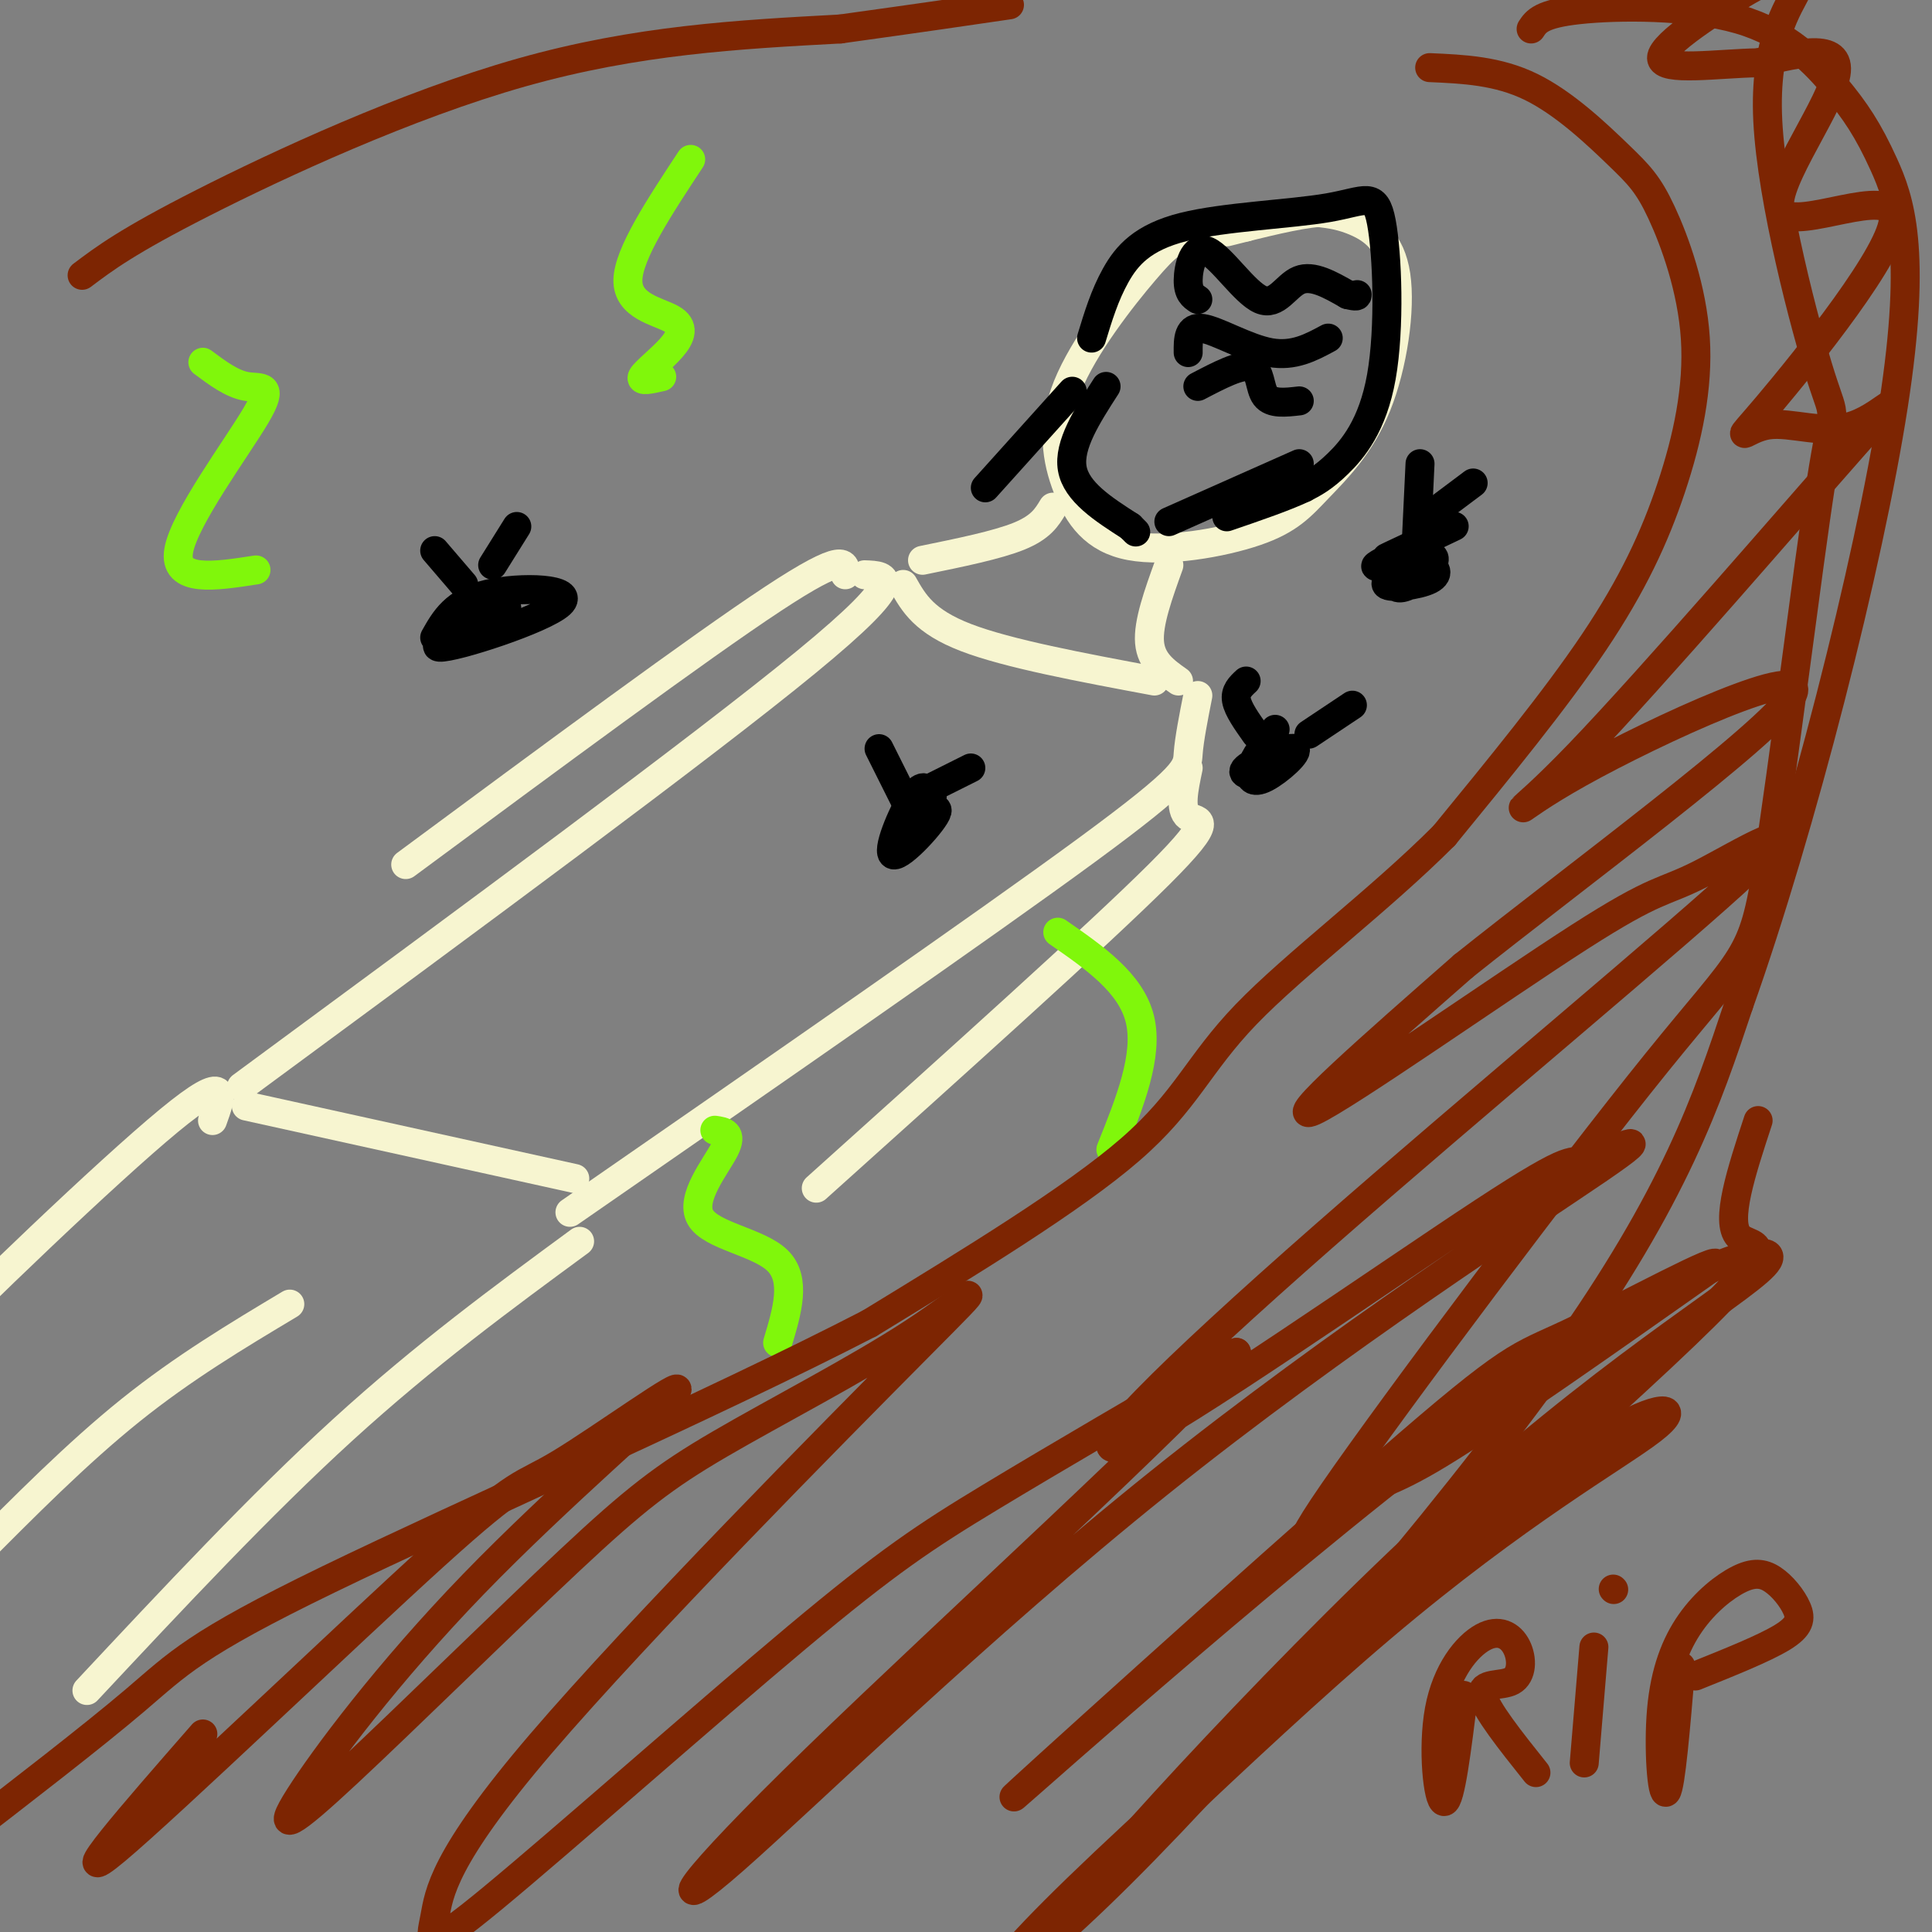 <svg viewBox='0 0 400 400' version='1.1' xmlns='http://www.w3.org/2000/svg' xmlns:xlink='http://www.w3.org/1999/xlink'><rect x="0" y="0" width="400" height="400" fill="#808080" stroke="none"/><g fill='none' stroke='#F7F5D0' stroke-width='6' stroke-linecap='round' stroke-linejoin='round'><path d='M258,47c-4.523,0.637 -9.047,1.274 -12,2c-2.953,0.726 -4.337,1.541 -9,7c-4.663,5.459 -12.607,15.562 -16,24c-3.393,8.438 -2.236,15.209 0,21c2.236,5.791 5.552,10.600 13,12c7.448,1.400 19.030,-0.609 26,-3c6.970,-2.391 9.329,-5.166 13,-9c3.671,-3.834 8.654,-8.729 12,-17c3.346,-8.271 5.055,-19.919 4,-27c-1.055,-7.081 -4.873,-9.595 -8,-11c-3.127,-1.405 -5.564,-1.703 -8,-2'/><path d='M273,44c-4.500,0.333 -11.750,2.167 -19,4'/><path d='M218,105c-1.250,2.083 -2.500,4.167 -7,6c-4.500,1.833 -12.250,3.417 -20,5'/><path d='M242,117c-2.167,6.000 -4.333,12.000 -4,16c0.333,4.000 3.167,6.000 6,8'/><path d='M187,121c2.167,3.833 4.333,7.667 13,11c8.667,3.333 23.833,6.167 39,9'/><path d='M179,119c4.750,0.167 9.500,0.333 -12,18c-21.500,17.667 -69.250,52.833 -117,88'/><path d='M248,144c-0.889,4.511 -1.778,9.022 -2,12c-0.222,2.978 0.222,4.422 -21,20c-21.222,15.578 -64.111,45.289 -107,75'/><path d='M175,119c0.083,-2.500 0.167,-5.000 -15,5c-15.167,10.000 -45.583,32.500 -76,55'/><path d='M246,159c-0.911,4.333 -1.822,8.667 0,10c1.822,1.333 6.378,-0.333 -6,12c-12.378,12.333 -41.689,38.667 -71,65'/><path d='M51,229c0.000,0.000 68.000,15.000 68,15'/><path d='M44,232c1.911,-5.289 3.822,-10.578 -9,0c-12.822,10.578 -40.378,37.022 -53,50c-12.622,12.978 -10.311,12.489 -8,12'/><path d='M60,270c-11.000,6.583 -22.000,13.167 -33,22c-11.000,8.833 -22.000,19.917 -33,31'/><path d='M120,257c-16.000,11.750 -32.000,23.500 -49,39c-17.000,15.500 -35.000,34.750 -53,54'/></g>
<g fill='none' stroke='#80F70B' stroke-width='6' stroke-linecap='round' stroke-linejoin='round'><path d='M137,78c-2.278,0.522 -4.555,1.043 -4,0c0.555,-1.043 3.943,-3.651 6,-6c2.057,-2.349 2.785,-4.440 0,-6c-2.785,-1.560 -9.081,-2.589 -9,-8c0.081,-5.411 6.541,-15.206 13,-25'/><path d='M53,118c-8.577,1.327 -17.155,2.655 -16,-4c1.155,-6.655 12.042,-21.292 16,-28c3.958,-6.708 0.988,-5.488 -2,-6c-2.988,-0.512 -5.994,-2.756 -9,-5'/><path d='M161,278c1.970,-6.560 3.940,-13.119 0,-17c-3.940,-3.881 -13.792,-5.083 -16,-9c-2.208,-3.917 3.226,-10.548 5,-14c1.774,-3.452 -0.113,-3.726 -2,-4'/><path d='M230,238c3.917,-9.750 7.833,-19.500 6,-27c-1.833,-7.500 -9.417,-12.750 -17,-18'/></g>
<g fill='none' stroke='#000000' stroke-width='6' stroke-linecap='round' stroke-linejoin='round'><path d='M90,132c2.075,-3.684 4.150,-7.368 11,-9c6.850,-1.632 18.475,-1.211 15,2c-3.475,3.211 -22.051,9.211 -25,9c-2.949,-0.211 9.729,-6.632 13,-8c3.271,-1.368 -2.864,2.316 -9,6'/><path d='M95,132c-0.833,0.500 1.583,-1.250 4,-3'/><path d='M96,121c0.000,0.000 -6.000,-7.000 -6,-7'/><path d='M102,117c0.000,0.000 5.000,-8.000 5,-8'/><path d='M193,165c-0.903,-1.659 -1.805,-3.317 -4,0c-2.195,3.317 -5.681,11.611 -4,12c1.681,0.389 8.530,-7.126 9,-9c0.470,-1.874 -5.437,1.893 -7,3c-1.563,1.107 1.219,-0.447 4,-2'/><path d='M189,169c0.000,0.000 -7.000,-14.000 -7,-14'/><path d='M193,163c0.000,0.000 8.000,-4.000 8,-4'/><path d='M264,151c-2.183,2.944 -4.366,5.888 -5,8c-0.634,2.112 0.282,3.392 3,2c2.718,-1.392 7.236,-5.456 6,-6c-1.236,-0.544 -8.228,2.431 -10,4c-1.772,1.569 1.677,1.730 4,1c2.323,-0.730 3.521,-2.351 3,-3c-0.521,-0.649 -2.760,-0.324 -5,0'/><path d='M260,152c-1.833,-2.583 -3.667,-5.167 -4,-7c-0.333,-1.833 0.833,-2.917 2,-4'/><path d='M271,152c0.000,0.000 9.000,-6.000 9,-6'/><path d='M293,117c0.000,0.000 1.000,-21.000 1,-21'/><path d='M297,106c0.000,0.000 8.000,-6.000 8,-6'/><path d='M296,115c-4.803,2.540 -9.606,5.080 -9,6c0.606,0.920 6.621,0.219 9,-1c2.379,-1.219 1.122,-2.957 -1,-3c-2.122,-0.043 -5.110,1.608 -6,3c-0.890,1.392 0.318,2.523 3,1c2.682,-1.523 6.837,-5.701 4,-6c-2.837,-0.299 -12.668,3.281 -11,2c1.668,-1.281 14.834,-7.422 16,-8c1.166,-0.578 -9.667,4.406 -13,6c-3.333,1.594 0.833,-0.203 5,-2'/><path d='M293,113c1.844,-0.756 3.956,-1.644 3,-1c-0.956,0.644 -4.978,2.822 -9,5'/><path d='M248,62c-1.013,-0.671 -2.026,-1.343 -2,-4c0.026,-2.657 1.089,-7.300 4,-6c2.911,1.300 7.668,8.542 11,10c3.332,1.458 5.238,-2.869 8,-4c2.762,-1.131 6.381,0.935 10,3'/><path d='M279,61c2.000,0.500 2.000,0.250 2,0'/><path d='M246,73c-0.022,-2.733 -0.044,-5.467 3,-5c3.044,0.467 9.156,4.133 14,5c4.844,0.867 8.422,-1.067 12,-3'/><path d='M248,80c4.467,-2.333 8.933,-4.667 11,-4c2.067,0.667 1.733,4.333 3,6c1.267,1.667 4.133,1.333 7,1'/><path d='M229,80c-3.917,6.083 -7.833,12.167 -7,17c0.833,4.833 6.417,8.417 12,12'/><path d='M234,109c2.000,2.000 1.000,1.000 0,0'/><path d='M269,96c0.000,0.000 -27.000,12.000 -27,12'/><path d='M226,70c1.353,-4.448 2.706,-8.896 5,-13c2.294,-4.104 5.529,-7.865 14,-10c8.471,-2.135 22.179,-2.644 30,-4c7.821,-1.356 9.756,-3.559 11,3c1.244,6.559 1.796,21.881 0,32c-1.796,10.119 -5.942,15.034 -9,18c-3.058,2.966 -5.029,3.983 -7,5'/><path d='M270,101c-3.833,1.833 -9.917,3.917 -16,6'/><path d='M222,81c0.000,0.000 -18.000,20.000 -18,20'/></g>
<g fill='none' stroke='#7D2502' stroke-width='6' stroke-linecap='round' stroke-linejoin='round'><path d='M17,57c4.689,-3.533 9.378,-7.067 25,-15c15.622,-7.933 42.178,-20.267 66,-27c23.822,-6.733 44.911,-7.867 66,-9'/><path d='M174,6c16.833,-2.333 25.917,-3.667 35,-5'/><path d='M296,14c7.048,0.312 14.096,0.623 21,4c6.904,3.377 13.663,9.819 18,14c4.337,4.181 6.250,6.101 9,12c2.750,5.899 6.335,15.777 7,26c0.665,10.223 -1.590,20.791 -5,31c-3.410,10.209 -7.974,20.060 -16,32c-8.026,11.940 -19.513,25.970 -31,40'/><path d='M299,173c-13.286,13.321 -31.000,26.625 -41,37c-10.000,10.375 -12.286,17.821 -24,28c-11.714,10.179 -32.857,23.089 -54,36'/><path d='M180,274c-31.762,16.429 -84.167,39.500 -112,53c-27.833,13.500 -31.095,17.429 -40,25c-8.905,7.571 -23.452,18.786 -38,30'/><path d='M42,359c-14.559,16.659 -29.118,33.319 -18,24c11.118,-9.319 47.912,-44.616 66,-61c18.088,-16.384 17.469,-13.853 26,-19c8.531,-5.147 26.212,-17.970 24,-15c-2.212,2.970 -24.318,21.732 -42,40c-17.682,18.268 -30.942,36.041 -36,44c-5.058,7.959 -1.915,6.103 10,-5c11.915,-11.103 32.602,-31.453 46,-44c13.398,-12.547 19.508,-17.290 31,-24c11.492,-6.710 28.365,-15.387 40,-23c11.635,-7.613 18.032,-14.160 1,3c-17.032,17.160 -57.493,58.029 -78,82c-20.507,23.971 -21.058,31.045 -22,36c-0.942,4.955 -2.273,7.792 12,-4c14.273,-11.792 44.150,-38.213 63,-54c18.850,-15.787 26.671,-20.939 40,-29c13.329,-8.061 32.164,-19.030 51,-30'/><path d='M256,280c-9.751,12.124 -59.630,57.433 -87,84c-27.370,26.567 -32.233,34.390 -17,21c15.233,-13.390 50.561,-47.994 88,-78c37.439,-30.006 76.990,-55.414 91,-65c14.010,-9.586 2.478,-3.349 -2,-2c-4.478,1.349 -1.903,-2.189 -22,11c-20.097,13.189 -62.867,43.106 -74,48c-11.133,4.894 9.369,-15.234 41,-43c31.631,-27.766 74.390,-63.169 88,-76c13.610,-12.831 -1.929,-3.089 -10,1c-8.071,4.089 -8.673,2.524 -25,13c-16.327,10.476 -48.379,32.993 -55,36c-6.621,3.007 12.190,-13.497 31,-30'/><path d='M303,200c22.624,-18.086 63.685,-48.302 68,-56c4.315,-7.698 -28.117,7.120 -44,16c-15.883,8.880 -15.216,11.821 0,-4c15.216,-15.821 44.983,-50.403 57,-64c12.017,-13.597 6.284,-6.209 0,-4c-6.284,2.209 -13.118,-0.760 -18,0c-4.882,0.760 -7.811,5.251 0,-4c7.811,-9.251 26.362,-32.242 26,-39c-0.362,-6.758 -19.636,2.719 -23,-1c-3.364,-3.719 9.182,-20.634 11,-28c1.818,-7.366 -7.091,-5.183 -16,-3'/><path d='M364,13c-7.986,0.112 -19.952,1.893 -20,-1c-0.048,-2.893 11.823,-10.460 18,-14c6.177,-3.540 6.659,-3.053 8,-3c1.341,0.053 3.542,-0.329 2,3c-1.542,3.329 -6.827,10.371 -6,27c0.827,16.629 7.765,42.847 11,53c3.235,10.153 2.768,4.241 0,22c-2.768,17.759 -7.836,59.189 -11,79c-3.164,19.811 -4.425,18.002 -23,41c-18.575,22.998 -54.463,70.804 -67,89c-12.537,18.196 -1.721,6.784 4,2c5.721,-4.784 6.349,-2.938 18,-10c11.651,-7.062 34.326,-23.031 57,-39'/><path d='M355,262c2.724,-3.063 -18.965,8.779 -30,14c-11.035,5.221 -11.416,3.822 -38,27c-26.584,23.178 -79.373,70.933 -77,69c2.373,-1.933 59.906,-53.556 99,-82c39.094,-28.444 59.747,-33.710 57,-29c-2.747,4.710 -28.894,19.395 -63,50c-34.106,30.605 -76.169,77.129 -79,82c-2.831,4.871 33.571,-31.911 62,-56c28.429,-24.089 48.885,-35.486 56,-41c7.115,-5.514 0.890,-5.147 -9,1c-9.890,6.147 -23.445,18.073 -37,30'/><path d='M296,327c-6.167,5.000 -3.083,2.500 0,0'/><path d='M364,232c-3.444,10.477 -6.889,20.954 -4,24c2.889,3.046 12.111,-1.338 -16,25c-28.111,26.338 -93.556,83.400 -121,110c-27.444,26.600 -16.889,22.738 9,-3c25.889,-25.738 67.111,-73.354 91,-107c23.889,-33.646 30.444,-53.323 37,-73'/><path d='M360,208c12.982,-36.547 26.937,-91.414 32,-124c5.063,-32.586 1.232,-42.892 -2,-50c-3.232,-7.108 -5.866,-11.019 -10,-16c-4.134,-4.981 -9.767,-11.033 -20,-14c-10.233,-2.967 -25.067,-2.848 -33,-2c-7.933,0.848 -8.967,2.424 -10,4'/><path d='M303,351c-1.359,10.994 -2.717,21.988 -4,22c-1.283,0.012 -2.490,-10.958 -1,-19c1.490,-8.042 5.675,-13.158 9,-15c3.325,-1.842 5.788,-0.411 7,2c1.212,2.411 1.172,5.803 -1,7c-2.172,1.197 -6.478,0.199 -6,3c0.478,2.801 5.739,9.400 11,16'/><path d='M330,341c0.000,0.000 -2.000,24.000 -2,24'/><path d='M334,329c0.000,0.000 0.100,0.100 0.1,0.1'/><path d='M348,345c-1.042,12.438 -2.083,24.877 -3,26c-0.917,1.123 -1.709,-9.068 -1,-17c0.709,-7.932 2.921,-13.605 6,-18c3.079,-4.395 7.027,-7.512 10,-9c2.973,-1.488 4.972,-1.347 7,0c2.028,1.347 4.084,3.901 5,6c0.916,2.099 0.690,3.743 -3,6c-3.690,2.257 -10.845,5.129 -18,8'/></g>
</svg>